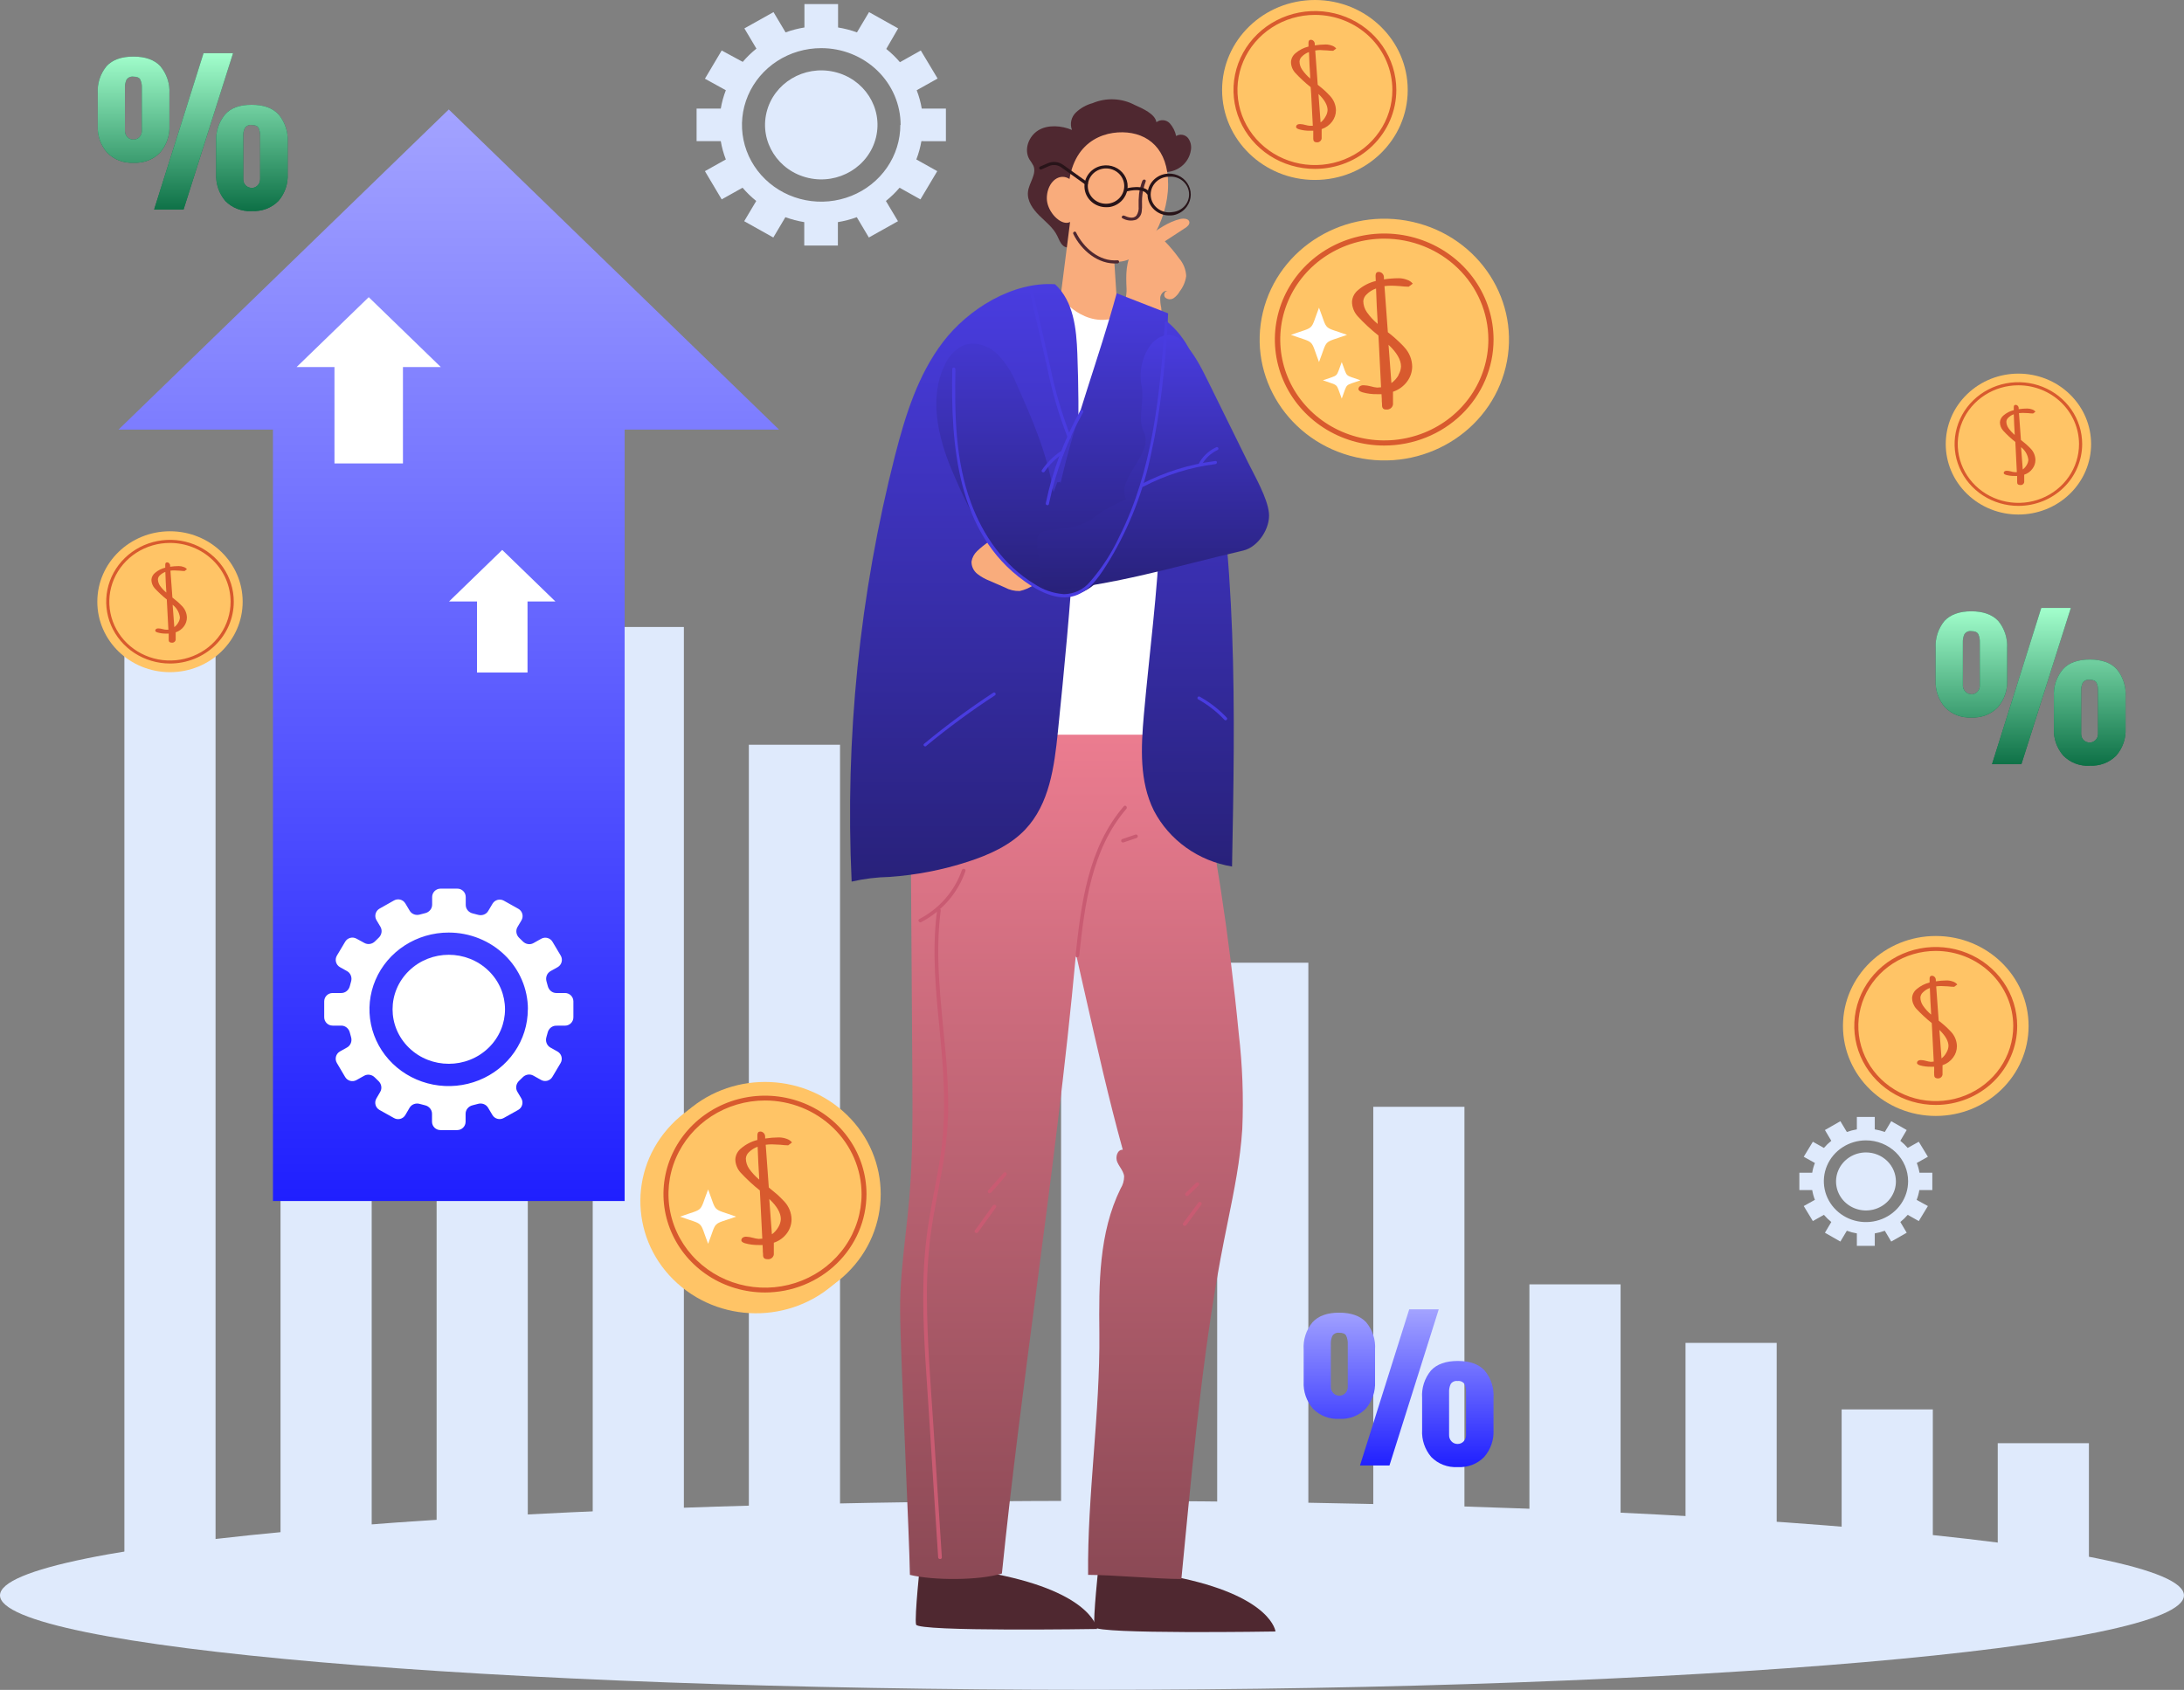 <svg width="522" height="404" viewBox="0 0 522 404" fill="none" xmlns="http://www.w3.org/2000/svg">
<rect x="0" y="0" width="522" height="404" fill="#808080" stroke="none"/>
<g clip-path="url(#clip0_314_4432)">
<path d="M226.082 33.759V25.966H220.31C220.055 24.467 219.65 22.996 219.102 21.573L224.1 18.775L220.082 12.07L215.094 14.868C214.114 13.712 213.02 12.651 211.827 11.7L214.669 6.79L207.711 2.893L204.825 7.74C203.361 7.209 201.848 6.817 200.306 6.568V0.971H192.269V6.568C190.731 6.817 189.221 7.209 187.761 7.74L184.875 2.893L177.917 6.79L180.791 11.626C179.601 12.579 178.508 13.64 177.524 14.794L172.493 12.07L168.486 18.817L173.484 21.573C172.932 22.991 172.527 24.459 172.276 25.956H166.493V33.748H172.276C172.527 35.241 172.932 36.706 173.484 38.12L168.486 40.918L172.493 47.666L177.481 44.878C178.467 46.03 179.561 47.09 180.748 48.046L177.873 52.883L184.831 56.779L187.717 51.922C189.177 52.456 190.687 52.852 192.226 53.104V58.701H200.262V53.104C201.804 52.852 203.318 52.456 204.782 51.922L207.667 56.779L214.626 52.883L211.74 48.046C212.93 47.093 214.024 46.032 215.007 44.878L219.994 47.666L224.013 40.918L219.014 38.12C219.562 36.704 219.967 35.24 220.223 33.748L226.082 33.759ZM215.192 29.863C215.192 33.492 214.082 37.041 212.002 40.059C209.923 43.077 206.967 45.429 203.509 46.818C200.05 48.207 196.245 48.571 192.573 47.862C188.902 47.154 185.53 45.406 182.883 42.84C180.236 40.273 178.433 37.003 177.703 33.443C176.973 29.883 177.348 26.193 178.78 22.839C180.213 19.486 182.638 16.619 185.751 14.603C188.863 12.586 192.522 11.51 196.266 11.51C198.756 11.504 201.223 11.975 203.525 12.894C205.828 13.814 207.921 15.165 209.685 16.869C211.448 18.573 212.848 20.598 213.805 22.828C214.761 25.057 215.255 27.448 215.257 29.863H215.192Z" fill="#DFEAFC"/>
<path d="M209.374 32.835C211.07 25.829 206.588 18.816 199.363 17.171C192.138 15.527 184.906 19.873 183.21 26.879C181.514 33.886 185.996 40.898 193.221 42.543C200.446 44.188 207.678 39.841 209.374 32.835Z" fill="#DFEAFC"/>
<path d="M461.845 284.507V280.358H458.774C458.645 279.563 458.429 278.785 458.131 278.034L460.788 276.546L458.61 272.955L455.964 274.434C455.435 273.813 454.844 273.243 454.2 272.734L455.725 270.157L452.022 268.045L450.487 270.622C449.71 270.342 448.908 270.134 448.091 269.999V267.021H443.811V269.999C442.994 270.134 442.192 270.342 441.415 270.622L439.869 268.045L436.177 270.157L437.702 272.734C437.058 273.243 436.468 273.813 435.938 274.434L433.292 272.955L431.114 276.546L433.782 278.034C433.484 278.785 433.268 279.563 433.139 280.358H430.068V284.507H433.139C433.27 285.305 433.485 286.087 433.782 286.841L431.114 288.33L433.292 291.92L435.938 290.431C436.47 291.053 437.061 291.626 437.702 292.142L436.177 294.708L439.869 296.82L441.415 294.233C442.19 294.52 442.993 294.733 443.811 294.866V297.844H448.091V294.866C448.909 294.733 449.712 294.52 450.487 294.233L452.022 296.82L455.725 294.708L454.2 292.142C454.841 291.626 455.432 291.053 455.964 290.431L458.61 291.92L460.788 288.33L458.099 286.852C458.395 286.097 458.61 285.315 458.741 284.518L461.845 284.507ZM456.062 282.396C456.062 284.327 455.471 286.216 454.365 287.822C453.258 289.428 451.685 290.68 449.844 291.42C448.003 292.159 445.978 292.352 444.024 291.975C442.07 291.599 440.275 290.668 438.866 289.302C437.458 287.936 436.498 286.196 436.11 284.301C435.721 282.406 435.92 280.442 436.683 278.658C437.445 276.873 438.736 275.347 440.393 274.274C442.049 273.201 443.997 272.628 445.989 272.628C447.317 272.628 448.631 272.882 449.857 273.376C451.082 273.871 452.195 274.595 453.131 275.507C454.067 276.42 454.808 277.503 455.311 278.694C455.814 279.885 456.069 281.161 456.062 282.448V282.396Z" fill="#DFEAFC"/>
<path d="M453.144 282.448C453.144 283.821 452.724 285.162 451.938 286.303C451.152 287.444 450.035 288.333 448.727 288.858C447.42 289.383 445.982 289.52 444.594 289.253C443.206 288.985 441.931 288.324 440.93 287.354C439.93 286.384 439.248 285.148 438.972 283.802C438.696 282.456 438.838 281.061 439.38 279.793C439.921 278.526 440.838 277.442 442.015 276.68C443.191 275.918 444.574 275.511 445.99 275.511C447.887 275.511 449.707 276.242 451.049 277.543C452.39 278.844 453.144 280.608 453.144 282.448Z" fill="#DFEAFC"/>
<path d="M260.995 403.989C405.138 403.989 521.989 393.877 521.989 381.402C521.989 368.928 405.138 358.815 260.995 358.815C116.851 358.815 0 368.928 0 381.402C0 393.877 116.851 403.989 260.995 403.989Z" fill="#DFEAFC"/>
<path d="M51.52 139.218H29.73V377.485H51.52V139.218Z" fill="#DFEAFC"/>
<path d="M88.838 208.109H67.048V377.485H88.838V208.109Z" fill="#DFEAFC"/>
<path d="M126.147 250.062H104.356V377.485H126.147V250.062Z" fill="#DFEAFC"/>
<path d="M163.455 149.894H141.665V377.485H163.455V149.894Z" fill="#DFEAFC"/>
<path d="M200.774 178.045H178.983V377.485H200.774V178.045Z" fill="#DFEAFC"/>
<path d="M275.402 217.676H253.611V377.495H275.402V217.676Z" fill="#DFEAFC"/>
<path d="M312.71 230.157H290.92V377.485H312.71V230.157Z" fill="#DFEAFC"/>
<path d="M350.018 264.603H328.228V377.495H350.018V264.603Z" fill="#DFEAFC"/>
<path d="M387.337 307.052H365.547V377.485H387.337V307.052Z" fill="#DFEAFC"/>
<path d="M424.646 321.044H402.855V377.485H424.646V321.044Z" fill="#DFEAFC"/>
<path d="M461.965 336.947H440.175V377.495H461.965V336.947Z" fill="#DFEAFC"/>
<path d="M499.273 345.025H477.482V377.495H499.273V345.025Z" fill="#DFEAFC"/>
<path d="M471.167 171.52C470.001 171.586 468.834 171.404 467.749 170.987C466.663 170.569 465.685 169.925 464.884 169.102C463.325 167.302 462.527 164.997 462.651 162.65V154.973C462.49 152.612 463.244 150.277 464.764 148.426C466.216 146.905 468.35 146.145 471.167 146.145C473.984 146.145 476.125 146.905 477.592 148.426C479.116 150.276 479.873 152.61 479.715 154.973V162.65C479.839 164.997 479.042 167.302 477.483 169.102C476.677 169.928 475.693 170.573 474.602 170.99C473.511 171.408 472.338 171.589 471.167 171.52ZM471.167 165.987C471.439 165.992 471.709 165.941 471.958 165.838C472.208 165.734 472.432 165.579 472.615 165.385C473.004 164.982 473.216 164.447 473.203 163.896V153.568C473.232 152.895 473.106 152.224 472.833 151.604C472.583 151.129 472.027 150.886 471.167 150.886C470.85 150.843 470.526 150.888 470.235 151.017C469.944 151.146 469.696 151.354 469.523 151.615C469.244 152.23 469.114 152.898 469.142 153.568V163.843C469.129 164.395 469.34 164.929 469.73 165.332C469.909 165.531 470.129 165.691 470.377 165.8C470.625 165.909 470.895 165.966 471.167 165.965V165.987ZM476.122 182.681L487.883 145.343H494.95L483.146 182.66L476.122 182.681ZM499.437 183.061C498.271 183.127 497.105 182.944 496.019 182.526C494.934 182.108 493.956 181.466 493.153 180.643C491.591 178.841 490.79 176.532 490.91 174.181V166.515C490.76 164.144 491.538 161.806 493.088 159.968C494.489 158.44 496.624 157.676 499.491 157.676C502.359 157.676 504.497 158.44 505.905 159.968C507.436 161.814 508.194 164.151 508.029 166.515V174.181C508.152 176.531 507.355 178.839 505.796 180.643C504.987 181.465 504.002 182.105 502.912 182.519C501.821 182.933 500.65 183.111 499.48 183.04L499.437 183.061ZM499.437 177.518C499.707 177.522 499.974 177.47 500.222 177.366C500.47 177.263 500.692 177.109 500.874 176.916C501.263 176.513 501.474 175.979 501.462 175.427V165.184C501.496 164.51 501.37 163.838 501.092 163.22C500.842 162.734 500.297 162.502 499.437 162.502C499.119 162.457 498.796 162.502 498.504 162.631C498.212 162.76 497.965 162.968 497.792 163.23C497.513 163.845 497.382 164.513 497.411 165.184V175.448C497.399 176 497.61 176.534 497.999 176.937C498.19 177.128 498.421 177.277 498.677 177.374C498.932 177.47 499.207 177.512 499.48 177.497L499.437 177.518Z" fill="#0D7046"/>
<path d="M471.167 171.52C470.001 171.586 468.834 171.404 467.749 170.987C466.663 170.569 465.685 169.925 464.884 169.102C463.325 167.302 462.527 164.997 462.651 162.65V154.973C462.49 152.612 463.244 150.277 464.764 148.426C466.216 146.905 468.35 146.145 471.167 146.145C473.984 146.145 476.125 146.905 477.592 148.426C479.116 150.276 479.873 152.61 479.715 154.973V162.65C479.839 164.997 479.042 167.302 477.483 169.102C476.677 169.928 475.693 170.573 474.602 170.99C473.511 171.408 472.338 171.589 471.167 171.52ZM471.167 165.987C471.439 165.992 471.709 165.941 471.958 165.838C472.208 165.734 472.432 165.579 472.615 165.385C473.004 164.982 473.216 164.447 473.203 163.896V153.568C473.232 152.895 473.106 152.224 472.833 151.604C472.583 151.129 472.027 150.886 471.167 150.886C470.85 150.843 470.526 150.888 470.235 151.017C469.944 151.146 469.696 151.354 469.523 151.615C469.244 152.23 469.114 152.898 469.142 153.568V163.843C469.129 164.395 469.34 164.929 469.73 165.332C469.909 165.531 470.129 165.691 470.377 165.8C470.625 165.909 470.895 165.966 471.167 165.965V165.987ZM476.122 182.681L487.883 145.343H494.95L483.146 182.66L476.122 182.681ZM499.437 183.061C498.271 183.127 497.105 182.944 496.019 182.526C494.934 182.108 493.956 181.466 493.153 180.643C491.591 178.841 490.79 176.532 490.91 174.181V166.515C490.76 164.144 491.538 161.806 493.088 159.968C494.489 158.44 496.624 157.676 499.491 157.676C502.359 157.676 504.497 158.44 505.905 159.968C507.436 161.814 508.194 164.151 508.029 166.515V174.181C508.152 176.531 507.355 178.839 505.796 180.643C504.987 181.465 504.002 182.105 502.912 182.519C501.821 182.933 500.65 183.111 499.48 183.04L499.437 183.061ZM499.437 177.518C499.707 177.522 499.974 177.47 500.222 177.366C500.47 177.263 500.692 177.109 500.874 176.916C501.263 176.513 501.474 175.979 501.462 175.427V165.184C501.496 164.51 501.37 163.838 501.092 163.22C500.842 162.734 500.297 162.502 499.437 162.502C499.119 162.457 498.796 162.502 498.504 162.631C498.212 162.76 497.965 162.968 497.792 163.23C497.513 163.845 497.382 164.513 497.411 165.184V175.448C497.399 176 497.61 176.534 497.999 176.937C498.19 177.128 498.421 177.277 498.677 177.374C498.932 177.47 499.207 177.512 499.48 177.497L499.437 177.518Z" fill="url(#paint0_linear_314_4432)"/>
<path d="M31.885 38.902C30.719 38.968 29.552 38.786 28.466 38.368C27.381 37.951 26.403 37.307 25.601 36.483C24.04 34.681 23.242 32.372 23.369 30.021V22.355C23.208 19.994 23.961 17.659 25.482 15.808C26.89 14.287 29.024 13.527 31.885 13.527C34.745 13.527 36.887 14.287 38.31 15.808C39.853 17.65 40.63 19.985 40.488 22.355V30.021C40.606 32.367 39.809 34.671 38.255 36.473C37.444 37.308 36.452 37.959 35.35 38.379C34.249 38.799 33.066 38.977 31.885 38.902ZM31.885 33.368C32.155 33.373 32.422 33.321 32.67 33.217C32.918 33.113 33.14 32.96 33.322 32.767C33.711 32.364 33.922 31.829 33.91 31.278V21.003C33.942 20.33 33.816 19.658 33.54 19.039C33.3 18.564 32.745 18.321 31.885 18.321C31.568 18.277 31.244 18.323 30.953 18.452C30.661 18.581 30.414 18.788 30.24 19.05C29.962 19.664 29.831 20.332 29.859 21.003V31.278C29.847 31.829 30.058 32.364 30.447 32.767C30.629 32.96 30.852 33.113 31.099 33.217C31.347 33.321 31.615 33.373 31.885 33.368ZM36.84 50.084L48.644 12.724H55.701L43.874 50.084H36.84ZM60.155 50.464C58.987 50.529 57.819 50.346 56.732 49.928C55.645 49.511 54.665 48.868 53.86 48.046C52.326 46.232 51.549 43.926 51.682 41.584V33.917C51.521 31.556 52.275 29.222 53.795 27.37C55.178 25.797 57.291 25.058 60.155 25.058C63.019 25.058 65.153 25.829 66.569 27.349C68.119 29.188 68.897 31.526 68.747 33.896V41.563C68.885 43.906 68.108 46.214 66.569 48.025C65.75 48.862 64.75 49.513 63.641 49.931C62.532 50.35 61.342 50.524 60.155 50.443V50.464ZM60.155 44.931C60.425 44.933 60.693 44.88 60.941 44.774C61.189 44.669 61.411 44.513 61.592 44.319C61.981 43.916 62.192 43.382 62.18 42.83V32.566C62.209 31.893 62.082 31.222 61.81 30.602C61.559 30.116 61.004 29.884 60.155 29.884C59.837 29.837 59.513 29.882 59.221 30.011C58.929 30.14 58.682 30.349 58.51 30.612C58.225 31.225 58.094 31.895 58.129 32.566V42.83C58.117 43.382 58.328 43.916 58.717 44.319C58.901 44.51 59.123 44.661 59.371 44.763C59.619 44.865 59.886 44.915 60.155 44.91V44.931Z" fill="#0D7046"/>
<path d="M31.885 38.902C30.719 38.968 29.552 38.786 28.466 38.368C27.381 37.951 26.403 37.307 25.601 36.483C24.04 34.681 23.242 32.372 23.369 30.021V22.355C23.208 19.994 23.961 17.659 25.482 15.808C26.89 14.287 29.024 13.527 31.885 13.527C34.745 13.527 36.887 14.287 38.31 15.808C39.853 17.65 40.63 19.985 40.488 22.355V30.021C40.606 32.367 39.809 34.671 38.255 36.473C37.444 37.308 36.452 37.959 35.35 38.379C34.249 38.799 33.066 38.977 31.885 38.902ZM31.885 33.368C32.155 33.373 32.422 33.321 32.67 33.217C32.918 33.113 33.14 32.96 33.322 32.767C33.711 32.364 33.922 31.829 33.91 31.278V21.003C33.942 20.33 33.816 19.658 33.54 19.039C33.3 18.564 32.745 18.321 31.885 18.321C31.568 18.277 31.244 18.323 30.953 18.452C30.661 18.581 30.414 18.788 30.24 19.05C29.962 19.664 29.831 20.332 29.859 21.003V31.278C29.847 31.829 30.058 32.364 30.447 32.767C30.629 32.96 30.852 33.113 31.099 33.217C31.347 33.321 31.615 33.373 31.885 33.368ZM36.84 50.084L48.644 12.724H55.701L43.874 50.084H36.84ZM60.155 50.464C58.987 50.529 57.819 50.346 56.732 49.928C55.645 49.511 54.665 48.868 53.86 48.046C52.326 46.232 51.549 43.926 51.682 41.584V33.917C51.521 31.556 52.275 29.222 53.795 27.37C55.178 25.797 57.291 25.058 60.155 25.058C63.019 25.058 65.153 25.829 66.569 27.349C68.119 29.188 68.897 31.526 68.747 33.896V41.563C68.885 43.906 68.108 46.214 66.569 48.025C65.75 48.862 64.75 49.513 63.641 49.931C62.532 50.35 61.342 50.524 60.155 50.443V50.464ZM60.155 44.931C60.425 44.933 60.693 44.88 60.941 44.774C61.189 44.669 61.411 44.513 61.592 44.319C61.981 43.916 62.192 43.382 62.18 42.83V32.566C62.209 31.893 62.082 31.222 61.81 30.602C61.559 30.116 61.004 29.884 60.155 29.884C59.837 29.837 59.513 29.882 59.221 30.011C58.929 30.14 58.682 30.349 58.51 30.612C58.225 31.225 58.094 31.895 58.129 32.566V42.83C58.117 43.382 58.328 43.916 58.717 44.319C58.901 44.51 59.123 44.661 59.371 44.763C59.619 44.865 59.886 44.915 60.155 44.91V44.931Z" fill="url(#paint1_linear_314_4432)"/>
<path d="M320.105 339.206C318.939 339.271 317.773 339.088 316.687 338.67C315.602 338.252 314.624 337.61 313.821 336.788C312.263 334.984 311.465 332.676 311.589 330.326V322.659C311.428 320.298 312.181 317.963 313.701 316.112C315.11 314.578 317.244 313.814 320.105 313.821C322.965 313.828 325.107 314.592 326.529 316.112C328.06 317.958 328.818 320.296 328.653 322.659V330.326C328.771 332.675 327.974 334.982 326.421 336.788C325.612 337.612 324.628 338.255 323.538 338.673C322.447 339.09 321.275 339.272 320.105 339.206ZM320.105 333.662C320.374 333.666 320.642 333.615 320.89 333.511C321.138 333.407 321.36 333.254 321.542 333.06C321.931 332.658 322.142 332.123 322.13 331.572V321.308C322.164 320.634 322.037 319.962 321.76 319.344C321.52 318.858 320.965 318.625 320.105 318.625C319.787 318.581 319.463 318.625 319.172 318.755C318.88 318.884 318.633 319.092 318.46 319.354C318.18 319.968 318.05 320.637 318.079 321.308V331.572C318.076 331.851 318.13 332.129 318.239 332.388C318.347 332.647 318.507 332.883 318.711 333.082C318.89 333.266 319.106 333.412 319.345 333.512C319.585 333.612 319.844 333.663 320.105 333.662ZM325.048 350.357L336.82 313.018H343.877L332.094 350.357H325.048ZM348.374 350.737C347.207 350.804 346.038 350.622 344.951 350.204C343.864 349.787 342.884 349.143 342.08 348.319C340.546 346.509 339.768 344.207 339.902 341.867V334.201C339.738 331.836 340.492 329.497 342.015 327.643C343.43 326.123 345.568 325.362 348.429 325.362C351.289 325.362 353.427 326.123 354.843 327.643C356.37 329.496 357.127 331.835 356.966 334.201V341.867C357.09 344.214 356.293 346.52 354.734 348.319C353.923 349.151 352.932 349.799 351.833 350.217C350.733 350.635 349.553 350.813 348.374 350.737ZM348.374 345.204C348.644 345.208 348.912 345.157 349.16 345.053C349.408 344.949 349.63 344.795 349.812 344.602C350.201 344.199 350.412 343.665 350.4 343.113V332.839C350.426 332.166 350.3 331.495 350.03 330.875C349.853 330.615 349.603 330.409 349.31 330.282C349.017 330.155 348.692 330.111 348.374 330.157C348.057 330.11 347.732 330.155 347.44 330.284C347.149 330.413 346.902 330.622 346.73 330.885C346.444 331.498 346.314 332.167 346.349 332.839V343.113C346.337 343.665 346.548 344.199 346.937 344.602C347.119 344.795 347.341 344.949 347.589 345.053C347.837 345.157 348.104 345.208 348.374 345.204Z" fill="url(#paint2_linear_314_4432)"/>
<path d="M219.972 373.272C219.972 373.272 218.535 386.629 218.949 388.382C219.363 390.135 262.214 389.438 262.214 389.438C262.214 389.438 261.386 381.445 240.151 376.767C218.916 372.089 219.972 373.272 219.972 373.272Z" fill="#4F2830"/>
<path d="M262.617 373.863C262.617 373.863 261.18 387.221 261.593 388.984C262.007 390.748 304.858 390.04 304.858 390.04C304.858 390.04 304.031 382.047 282.796 377.369C261.561 372.691 262.617 373.863 262.617 373.863Z" fill="#4F2830"/>
<path fill-rule="evenodd" clip-rule="evenodd" d="M296.081 247.148C293.84 223.853 290.277 200.696 285.409 177.782C284.964 175.678 283.365 174.361 281.695 172.987C281.077 172.478 280.449 171.961 279.867 171.393C274.356 166.177 266.265 162.449 258.991 164.909C256.053 165.926 253.631 167.848 251.778 170.262C251.456 170.156 251.122 170.082 250.78 170.041C236.22 166.926 217.533 178.806 217.631 193.241L218.056 256.218C218.121 266.355 218.187 276.514 217.316 286.609C217.073 289.444 216.757 292.276 216.441 295.107C215.763 301.184 215.086 307.258 215.138 313.367C215.179 319.249 215.821 334.435 216.424 348.688C216.928 360.608 217.404 371.876 217.479 376.503C223.087 377.865 233.944 377.875 239.465 376.186C241.74 353.904 244.701 331.296 247.677 308.568C251.184 281.787 254.712 254.84 257.166 228.065C257.88 231.182 258.587 234.312 259.294 237.442C262.175 250.193 265.057 262.951 268.356 274.867C267.038 274.814 266.537 276.641 267.038 277.813C267.224 278.248 267.482 278.658 267.739 279.067C268.175 279.76 268.607 280.448 268.683 281.245C268.676 282.273 268.383 283.28 267.833 284.159C262.617 294.761 262.639 306.968 262.759 318.71C262.857 328.24 262.135 337.923 261.414 347.606C260.692 357.29 259.971 366.973 260.069 376.503C262.934 376.503 267.08 376.751 271.225 376.999C275.365 377.247 279.503 377.495 282.36 377.495C282.628 374.754 282.895 371.99 283.164 369.206C285.48 345.203 287.929 319.82 292.564 296.514C292.861 295.007 293.167 293.502 293.473 291.996C294.961 284.668 296.45 277.339 296.92 269.893C297.245 262.302 296.964 254.697 296.081 247.148Z" fill="url(#paint3_linear_314_4432)"/>
<path d="M257.945 228.457C259.263 216.292 260.842 203.114 269.216 193.368C269.575 192.945 268.955 192.312 268.595 192.766C260.047 202.713 258.413 215.997 257.063 228.457C256.998 229.006 257.88 229.006 257.945 228.457Z" fill="#C95B72"/>
<path d="M268.52 201.403L271.634 200.347C271.743 200.311 271.834 200.237 271.89 200.14C271.947 200.042 271.964 199.928 271.939 199.819C271.924 199.765 271.898 199.714 271.862 199.669C271.826 199.625 271.782 199.588 271.731 199.56C271.68 199.533 271.624 199.515 271.567 199.509C271.509 199.503 271.45 199.508 271.394 199.524L268.28 200.58C268.171 200.616 268.08 200.69 268.024 200.787C267.967 200.885 267.95 200.999 267.975 201.108C267.99 201.162 268.016 201.213 268.052 201.258C268.088 201.302 268.132 201.339 268.183 201.367C268.234 201.394 268.29 201.412 268.347 201.418C268.405 201.424 268.464 201.419 268.52 201.403Z" fill="#C95B72"/>
<path d="M220.179 220.453C225.181 217.83 228.962 213.457 230.753 208.225C230.928 207.697 230.078 207.475 229.904 208.003C228.178 213.022 224.54 217.211 219.733 219.714C219.232 219.967 219.679 220.706 220.179 220.453Z" fill="#C95B72"/>
<path d="M223.97 217.676C222.663 227.528 223.719 237.433 224.677 247.243C225.636 257.052 226.267 267.095 224.677 277.052C223.883 282.036 222.794 286.968 221.999 291.952C221.234 296.797 220.801 301.687 220.703 306.588C220.463 316.851 221.334 327.115 221.988 337.358C222.714 349.002 223.461 360.653 224.231 372.311C224.231 372.849 225.146 372.86 225.113 372.311C224.445 361.92 223.777 351.533 223.109 341.149C222.456 330.97 221.585 320.78 221.552 310.579C221.498 305.43 221.792 300.284 222.434 295.173C223.109 290.125 224.187 285.141 225.08 280.125C225.971 275.404 226.488 270.625 226.627 265.827C226.667 260.835 226.434 255.844 225.93 250.875C224.928 239.84 223.403 228.7 224.841 217.676C224.917 217.137 224.035 217.137 223.959 217.676H223.97Z" fill="#C95B72"/>
<path d="M283.547 292.849L287.119 288.024C287.159 287.975 287.188 287.919 287.203 287.859C287.219 287.798 287.221 287.735 287.21 287.674C287.198 287.613 287.173 287.555 287.136 287.504C287.099 287.453 287.052 287.411 286.996 287.379C286.941 287.348 286.879 287.328 286.815 287.322C286.752 287.316 286.687 287.323 286.626 287.343C286.566 287.363 286.51 287.396 286.464 287.438C286.417 287.481 286.381 287.533 286.357 287.591L282.774 292.427C282.717 292.524 282.701 292.639 282.73 292.747C282.758 292.855 282.828 292.949 282.926 293.008C283.029 293.063 283.15 293.077 283.264 293.047C283.377 293.018 283.475 292.947 283.536 292.849H283.547Z" fill="#C95B72"/>
<path d="M284.048 285.775L286.498 283.388C286.58 283.308 286.626 283.2 286.626 283.087C286.626 282.974 286.58 282.866 286.498 282.786C286.416 282.706 286.304 282.662 286.188 282.662C286.071 282.662 285.96 282.706 285.877 282.786L283.427 285.162C283.376 285.199 283.335 285.247 283.304 285.301C283.274 285.355 283.256 285.414 283.251 285.476C283.247 285.537 283.255 285.599 283.277 285.657C283.299 285.714 283.334 285.767 283.378 285.811C283.423 285.855 283.476 285.889 283.535 285.911C283.595 285.933 283.658 285.943 283.721 285.94C283.785 285.936 283.847 285.92 283.903 285.891C283.959 285.863 284.009 285.823 284.048 285.775Z" fill="#C95B72"/>
<path d="M233.77 294.592L238.06 288.636C238.387 288.182 237.625 287.76 237.298 288.203L233.008 294.159C232.681 294.613 233.454 295.035 233.77 294.592Z" fill="#C95B72"/>
<path d="M236.83 285.204L240.511 280.981C240.589 280.899 240.632 280.791 240.632 280.68C240.632 280.568 240.589 280.461 240.511 280.379C240.471 280.339 240.422 280.307 240.369 280.285C240.316 280.264 240.258 280.253 240.201 280.253C240.143 280.253 240.086 280.264 240.032 280.285C239.979 280.307 239.931 280.339 239.89 280.379C238.663 281.787 237.437 283.177 236.21 284.55C236.127 284.63 236.081 284.738 236.081 284.851C236.081 284.964 236.127 285.072 236.21 285.152C236.292 285.231 236.404 285.276 236.52 285.276C236.636 285.276 236.748 285.231 236.83 285.152V285.204Z" fill="#C95B72"/>
<path d="M254.199 71.394L267.626 73.315L286.782 118.278L278.788 175.638H245.466L252.032 71.394H254.199Z" fill="white"/>
<path d="M294.47 207.162C290.497 206.505 286.739 204.955 283.495 202.635C280.252 200.315 277.615 197.291 275.794 193.805C272.298 186.782 272.712 178.694 273.387 170.985C275.979 141.703 281.457 111.587 272.462 83.425C271.111 79.201 269.369 74.903 266.287 71.503C269.376 71.828 272.365 72.755 275.075 74.228C277.784 75.702 280.159 77.691 282.055 80.078C285.638 84.629 287.065 90.299 288.219 95.822C295.896 132.474 295.188 169.824 294.47 207.162Z" fill="url(#paint4_linear_314_4432)"/>
<path d="M278.026 41.14C279.594 41.229 281.14 40.746 282.361 39.787C283.581 38.828 284.389 37.462 284.625 35.956C284.725 35.446 284.717 34.923 284.603 34.417C284.489 33.91 284.271 33.432 283.961 33.009C283.631 32.602 283.158 32.326 282.632 32.234C282.106 32.143 281.563 32.242 281.108 32.513C280.88 31.383 280.351 30.331 279.572 29.461C279.171 29.041 278.62 28.782 278.031 28.738C277.442 28.692 276.857 28.864 276.392 29.218C276.109 27.265 273.125 25.945 271.242 25.111C269.706 24.292 267.998 23.826 266.248 23.747C264.499 23.669 262.753 23.98 261.147 24.657C259.641 25.064 258.266 25.834 257.15 26.895C256.597 27.43 256.215 28.108 256.049 28.847C255.883 29.587 255.94 30.357 256.214 31.066C253.709 30.011 250.431 29.736 248.123 31.183C245.814 32.629 244.681 35.818 246.054 38.12C246.406 38.601 246.723 39.105 247.001 39.63C247.839 41.647 245.912 43.727 245.694 45.892C245.476 48.057 246.848 49.979 248.384 51.51C249.919 53.041 251.716 54.403 252.664 56.325C253.219 57.434 253.665 58.88 254.918 59.144C255.469 59.213 256.029 59.125 256.529 58.891C261.081 57.17 264.043 52.978 266.929 49.134C269.815 45.29 273.169 40.581 278.026 41.14Z" fill="#4F2830"/>
<path d="M279.191 44.15C279.191 52.703 273.42 63.505 266.124 62.523C260.112 61.71 255.8 57.053 255.343 48.521C254.635 35.279 262.258 31.541 268.312 31.626C274.367 31.71 279.246 35.607 279.191 44.15Z" fill="#F9AC7C"/>
<path d="M257.728 47.423C257.728 50.242 256.977 53.284 254.897 53.273C252.817 53.263 250.181 50.2 250.203 47.37C250.225 44.54 251.924 42.27 253.993 42.281C256.062 42.291 257.783 44.593 257.728 47.423Z" fill="#F9AC7C"/>
<path d="M273.049 43.189C272.656 44.211 272.385 45.274 272.243 46.357C272.145 47.353 272.113 48.355 272.145 49.356C272.232 50.125 272.044 50.901 271.612 51.552C270.85 52.407 269.575 51.943 268.693 51.552C268.247 51.373 267.855 52.006 268.301 52.196C268.788 52.479 269.333 52.654 269.897 52.711C270.462 52.767 271.032 52.703 271.568 52.523C271.954 52.307 272.278 52 272.51 51.632C272.742 51.263 272.875 50.843 272.897 50.412C273.038 49.356 272.897 48.363 272.973 47.339C273.056 45.985 273.346 44.65 273.833 43.379C274.008 42.925 273.267 42.735 273.104 43.178L273.049 43.189Z" fill="#4F2830"/>
<path d="M264.359 49.535C263.072 49.536 261.831 49.07 260.88 48.23C259.928 47.389 259.335 46.234 259.216 44.991C259.098 43.748 259.462 42.507 260.238 41.512C261.015 40.516 262.146 39.837 263.412 39.609C264.415 39.427 265.452 39.538 266.391 39.928C267.33 40.317 268.128 40.968 268.685 41.798C269.243 42.627 269.534 43.599 269.521 44.589C269.509 45.579 269.195 46.543 268.617 47.36C267.858 48.455 266.684 49.214 265.35 49.472C265.022 49.522 264.691 49.543 264.359 49.535ZM264.359 40.264C264.085 40.262 263.811 40.287 263.542 40.338C262.442 40.54 261.465 41.145 260.813 42.028C260.161 42.911 259.884 44.003 260.041 45.078C260.197 46.153 260.775 47.129 261.653 47.802C262.532 48.475 263.644 48.794 264.759 48.693C265.873 48.592 266.905 48.079 267.64 47.26C268.375 46.441 268.756 45.378 268.705 44.294C268.654 43.209 268.174 42.185 267.364 41.435C266.555 40.685 265.479 40.265 264.359 40.264Z" fill="#281419"/>
<path d="M279.431 51.51C278.145 51.508 276.906 51.04 275.957 50.199C275.007 49.358 274.416 48.203 274.299 46.961C274.182 45.718 274.547 44.479 275.323 43.484C276.099 42.49 277.23 41.812 278.495 41.584C279.499 41.402 280.535 41.513 281.474 41.902C282.413 42.292 283.211 42.943 283.769 43.772C284.326 44.602 284.617 45.573 284.605 46.563C284.592 47.554 284.278 48.518 283.7 49.334C283.326 49.878 282.845 50.345 282.284 50.707C281.724 51.069 281.094 51.321 280.433 51.446C280.102 51.496 279.767 51.517 279.431 51.51ZM279.431 42.238C279.157 42.237 278.884 42.262 278.615 42.312C277.468 42.521 276.454 43.163 275.795 44.096C275.137 45.03 274.887 46.179 275.103 47.291C275.318 48.403 275.98 49.386 276.943 50.025C277.905 50.664 279.091 50.905 280.237 50.697C281.392 50.593 282.458 50.049 283.199 49.183C283.941 48.318 284.297 47.202 284.19 46.082C284.083 44.962 283.522 43.929 282.629 43.21C281.737 42.491 280.587 42.145 279.431 42.249V42.238Z" fill="#281419"/>
<path d="M274.204 46.515C273.377 44.974 270.284 45.459 269.151 45.818L268.934 45.111C269.13 45.058 273.594 43.78 274.89 46.167L274.204 46.515Z" fill="#281419"/>
<path d="M259.634 44.203C259.554 44.203 259.477 44.177 259.416 44.129L253.644 40C253.229 39.703 252.74 39.519 252.226 39.467C251.713 39.415 251.195 39.497 250.726 39.704L248.918 40.496C248.825 40.536 248.72 40.54 248.625 40.507C248.529 40.473 248.451 40.405 248.406 40.317C248.366 40.225 248.363 40.122 248.4 40.03C248.437 39.937 248.509 39.862 248.602 39.82L250.421 39.028C251.014 38.767 251.667 38.665 252.315 38.732C252.962 38.799 253.579 39.032 254.102 39.408L259.862 43.527C259.946 43.586 260.001 43.675 260.018 43.773C260.034 43.872 260.009 43.973 259.949 44.055C259.912 44.101 259.864 44.138 259.809 44.164C259.754 44.189 259.694 44.203 259.634 44.203Z" fill="#281419"/>
<path d="M255.854 52.344L253.48 71.003C253.48 71.003 259.1 78.806 267.18 75.776L266.232 60.992L255.854 52.344Z" fill="#F9AC7C"/>
<path d="M267.104 62.228C262.693 62.597 258.947 59.166 257.183 55.554C256.976 55.132 256.312 55.501 256.53 55.934C258.392 59.757 262.454 63.326 267.104 62.967C267.583 62.967 267.594 62.186 267.104 62.228Z" fill="#4F2830"/>
<path d="M212.622 209.644C219.013 209.196 225.321 207.969 231.396 205.99C236.427 204.354 241.425 202.115 245.019 198.335C250.834 192.221 251.988 183.308 252.838 175.03C255.909 144.966 258.642 114.787 257.499 84.597C257.281 78.641 256.627 72.063 252.163 67.955C242.046 67.279 231.385 73.879 225.374 81.778C219.363 89.676 216.379 99.349 213.929 108.874C205.439 142.177 201.944 176.493 203.551 210.763C206.526 210.083 209.566 209.708 212.622 209.644Z" fill="url(#paint5_linear_314_4432)"/>
<path d="M276.458 77.993C277.35 76.69 277.736 75.122 277.547 73.569C277.353 72.742 277.276 71.893 277.319 71.045C277.46 70.211 278.212 69.377 279.072 69.546C278.342 69.546 277.983 70.602 278.506 71.14C278.78 71.378 279.129 71.52 279.496 71.543C279.863 71.566 280.228 71.469 280.531 71.267C281.125 70.847 281.613 70.302 281.958 69.672C282.795 68.598 283.331 67.332 283.515 65.998C283.445 64.448 282.852 62.964 281.827 61.774C280.794 60.331 279.651 58.965 278.408 57.687L283.254 54.519C283.787 54.181 284.343 53.696 284.277 53.083C284.147 52.27 282.97 52.165 282.099 52.355C279.17 53.052 276.654 54.878 274.28 56.652C273.004 57.505 271.87 58.541 270.915 59.725C269.021 62.355 269.108 65.808 269.26 68.997C269.347 70.876 268.672 72.555 268.433 74.414C271.179 75.45 273.859 76.645 276.458 77.993Z" fill="#F9AC7C"/>
<path d="M243.713 141.298C242.475 141.328 241.252 141.032 240.174 140.443L236.569 138.869C235.496 138.465 234.493 137.902 233.596 137.201C233.148 136.845 232.79 136.395 232.548 135.884C232.307 135.374 232.188 134.816 232.202 134.255C232.358 133.313 232.819 132.443 233.52 131.773C235.26 130.096 237.301 128.74 239.542 127.771C241.981 126.578 244.769 125.459 247.361 126.272C250.29 127.18 251.945 130.348 252.022 133.326C252.076 135.184 251.477 137.919 249.593 138.869C248.82 139.26 247.971 139.324 247.197 139.767C246.157 140.505 244.971 141.026 243.713 141.298Z" fill="#F9AC7C"/>
<path d="M251.793 117.666L252.718 115.29C253.589 115.395 253.121 114.698 253.481 115.522C257.107 99.683 262.617 85.797 266.897 70.116L279.191 74.91C278.821 85.691 276.948 96.641 275.042 107.254C274.095 113.331 272.605 119.316 270.588 125.142C268.116 131.794 262.965 141.72 255.974 142.238C253.219 142.324 250.491 141.697 248.068 140.422C238.17 135.723 231.919 122.819 227.574 112.576C224.154 104.508 221.955 94.941 225.875 87.127C226.7 85.218 228.176 83.641 230.057 82.66C232.725 81.478 235.948 82.492 238.159 84.434C240.283 86.542 241.923 89.061 242.972 91.826C246.707 100.147 250.355 108.627 251.793 117.666Z" fill="url(#paint6_linear_314_4432)"/>
<path d="M249.68 141.33C266.45 139.936 280.77 135.427 297.127 131.626C300.753 130.781 303.661 126.219 303.29 122.629C302.92 119.038 299.958 113.906 298.346 110.654L288.611 90.897C287.021 87.676 285.344 84.403 282.839 81.826C282.213 81.118 281.416 80.571 280.52 80.232C278.462 79.577 276.24 80.865 274.944 82.534C273.924 83.986 273.218 85.624 272.868 87.348C272.518 89.072 272.532 90.847 272.908 92.566C273.518 96.029 271.819 100.158 273.409 103.326C275.903 108.426 266.657 114.297 269.14 119.387C258.599 123.906 262.77 125.533 251.314 126.684C250.105 126.8 248.7 127.022 248.134 128.056C247.87 128.651 247.783 129.306 247.883 129.947C248.248 133.772 248.848 137.573 249.68 141.33Z" fill="url(#paint7_linear_314_4432)"/>
<path d="M278.418 77.222C277.198 94.519 275.489 112.502 267.528 128.289C265.705 132.221 263.323 135.885 260.45 139.176C259.7 140.063 258.758 140.78 257.692 141.276C256.625 141.773 255.459 142.036 254.275 142.048C251.744 141.862 249.31 141.02 247.23 139.609C239.966 135.237 234.957 127.993 232.104 120.284C228.303 110.052 228.162 98.975 228.358 88.225C228.358 88.127 228.318 88.033 228.246 87.964C228.175 87.895 228.078 87.856 227.977 87.856C227.876 87.856 227.779 87.895 227.707 87.964C227.636 88.033 227.596 88.127 227.596 88.225C227.258 106.103 228.608 127.391 244.899 138.975C248.166 141.309 252.686 143.78 256.878 142.438C260.831 141.171 263.26 137.021 265.285 133.769C269.991 125.887 273.324 117.307 275.151 108.373C277.46 98.13 278.418 87.655 279.126 77.222C279.126 76.747 278.396 76.747 278.364 77.222H278.418Z" fill="#493CE0"/>
<path d="M258.218 98.141C254.345 105.095 251.56 112.568 249.952 120.316C249.854 120.781 250.595 120.981 250.693 120.517C252.292 112.847 255.051 105.45 258.882 98.563C259.111 98.151 258.457 97.771 258.218 98.194V98.141Z" fill="#493CE0"/>
<path d="M253.513 107.898C251.737 109.108 250.211 110.63 249.015 112.386C248.743 112.787 249.407 113.157 249.68 112.755C250.807 111.103 252.244 109.67 253.916 108.532C254.002 108.481 254.065 108.4 254.091 108.306C254.118 108.211 254.106 108.111 254.057 108.025C254.005 107.941 253.921 107.88 253.823 107.856C253.725 107.833 253.621 107.848 253.535 107.898H253.513Z" fill="#493CE0"/>
<path d="M273.267 116.346C278.619 113.538 284.459 111.708 290.495 110.95C290.974 110.886 290.974 110.147 290.495 110.211C284.324 110.98 278.352 112.841 272.875 115.702C272.439 115.934 272.875 116.568 273.267 116.346Z" fill="#493CE0"/>
<path d="M287.13 111.33C287.953 109.701 289.314 108.385 290.996 107.592C291.046 107.571 291.09 107.541 291.127 107.502C291.164 107.463 291.191 107.418 291.208 107.368C291.225 107.318 291.231 107.266 291.225 107.213C291.22 107.161 291.203 107.111 291.176 107.066C291.148 107.02 291.111 106.981 291.067 106.951C291.023 106.92 290.973 106.9 290.92 106.889C290.867 106.879 290.813 106.88 290.76 106.892C290.707 106.904 290.658 106.926 290.615 106.958C288.812 107.808 287.352 109.216 286.466 110.96C286.42 111.047 286.41 111.146 286.436 111.24C286.462 111.334 286.523 111.415 286.608 111.467C286.696 111.514 286.8 111.526 286.897 111.5C286.995 111.474 287.078 111.414 287.13 111.33Z" fill="#493CE0"/>
<path d="M246.065 69.482C247.473 75.572 248.874 81.664 250.268 87.761C251.408 93.52 253.058 99.173 255.201 104.656C255.375 105.089 256.116 104.899 255.931 104.456C253.798 98.969 252.148 93.317 250.998 87.56C249.604 81.478 248.206 75.388 246.805 69.292C246.696 68.827 245.967 69.017 246.065 69.482Z" fill="#493CE0"/>
<path d="M221.4 178.309C226.625 173.987 232.1 169.957 237.799 166.24C238.213 165.976 237.8 165.332 237.418 165.596C231.663 169.369 226.134 173.455 220.855 177.834C220.485 178.141 221.029 178.658 221.4 178.352V178.309Z" fill="#493CE0"/>
<path d="M286.346 167.169C288.697 168.489 290.826 170.149 292.662 172.09C293 172.438 293.544 171.91 293.207 171.562C291.323 169.576 289.138 167.881 286.727 166.536C286.642 166.5 286.546 166.496 286.458 166.525C286.37 166.553 286.295 166.611 286.248 166.689C286.201 166.767 286.185 166.859 286.204 166.947C286.222 167.036 286.272 167.115 286.346 167.169Z" fill="#493CE0"/>
<path d="M201.884 304.393C211.701 293.052 210.178 276.14 198.483 266.62C186.787 257.1 169.347 258.577 159.529 269.918C149.712 281.26 151.234 298.171 162.93 307.691C174.626 317.211 192.066 315.734 201.884 304.393Z" fill="#FFC466"/>
<path d="M180.705 310.653C175.905 310.655 171.213 309.277 167.221 306.692C163.23 304.108 160.118 300.434 158.281 296.134C156.443 291.835 155.961 287.104 156.897 282.539C157.833 277.974 160.144 273.781 163.538 270.49C166.932 267.199 171.256 264.958 175.963 264.051C180.671 263.143 185.55 263.61 189.984 265.392C194.418 267.174 198.207 270.191 200.872 274.062C203.537 277.933 204.958 282.483 204.956 287.137C204.948 293.371 202.39 299.348 197.844 303.756C193.298 308.164 187.134 310.645 180.705 310.653ZM180.705 264.761C176.141 264.759 171.678 266.069 167.882 268.527C164.086 270.984 161.126 274.478 159.378 278.567C157.63 282.655 157.172 287.154 158.061 291.496C158.95 295.837 161.147 299.825 164.373 302.955C167.6 306.085 171.712 308.218 176.188 309.082C180.665 309.946 185.305 309.504 189.522 307.81C193.739 306.117 197.344 303.249 199.88 299.569C202.416 295.889 203.769 291.563 203.769 287.137C203.764 281.206 201.332 275.519 197.008 271.325C192.684 267.13 186.821 264.769 180.705 264.761Z" fill="#D85A2E"/>
<path d="M180.225 301.677V301.403C180.176 301.053 180.158 300.7 180.171 300.347L180.117 299.291H179.158C178.054 299.31 176.952 299.168 175.891 298.868C175.325 298.678 175.042 298.446 175.042 298.182C175.04 298.062 175.065 297.943 175.116 297.833C175.166 297.724 175.242 297.627 175.336 297.549C175.592 297.37 175.904 297.284 176.218 297.306C176.761 297.327 177.299 297.416 177.819 297.57C178.269 297.701 178.733 297.786 179.202 297.823C179.486 297.818 179.77 297.796 180.051 297.76L179.572 288.256L179.463 286.239C177.817 284.926 176.277 283.493 174.857 281.952C174.064 281.074 173.621 279.951 173.604 278.784C173.635 278.271 173.777 277.769 174.021 277.313C174.265 276.856 174.606 276.454 175.02 276.134C176.124 275.187 177.446 274.51 178.875 274.159V273.019C178.875 272.438 179.104 272.142 179.561 272.142C179.718 272.141 179.873 272.172 180.015 272.234C180.158 272.296 180.286 272.387 180.389 272.501C180.618 272.738 180.743 273.053 180.737 273.378V273.8C181.819 273.64 182.91 273.555 184.004 273.547C184.645 273.543 185.281 273.658 185.877 273.884C186.379 274.047 186.822 274.348 187.151 274.75L186.247 275.426C185.625 275.418 185.003 275.376 184.385 275.299C183.456 275.236 182.781 275.204 182.36 275.204C181.861 275.204 181.363 275.236 180.868 275.299L181.5 285.563C182.349 286.229 183.035 286.799 183.547 287.263C184.059 287.728 184.636 288.319 185.235 288.942C186.303 290.109 186.905 291.607 186.934 293.166C186.937 294.355 186.556 295.514 185.845 296.482C185.077 297.547 183.978 298.346 182.708 298.763V301.234C182.734 301.435 182.711 301.64 182.642 301.831C182.573 302.023 182.459 302.197 182.31 302.339C182.16 302.481 181.979 302.587 181.78 302.65C181.58 302.713 181.369 302.731 181.162 302.702C180.519 302.691 180.225 302.353 180.225 301.677ZM179.322 282.512C179.213 281.054 179.104 278.826 178.995 275.806C178.211 276.089 177.501 276.536 176.915 277.116C176.484 277.504 176.22 278.036 176.174 278.605C176.184 279.489 176.46 280.352 176.969 281.086C177.651 282.047 178.456 282.92 179.365 283.684L179.322 282.512ZM183.95 295.004C184.3 294.433 184.502 293.788 184.538 293.124C184.538 291.646 183.616 290.041 181.772 288.309L182.403 296.757C183.023 296.282 183.532 295.684 183.895 295.004H183.95Z" fill="#D85A2E"/>
<path fill-rule="evenodd" clip-rule="evenodd" d="M107.264 26.167L28.335 102.703H65.24V287.126H149.298V102.703H186.193L107.264 26.167Z" fill="url(#paint8_linear_314_4432)"/>
<path d="M135.055 245.201C136.156 245.197 137.047 244.303 137.047 243.201V239.401C137.047 238.297 136.152 237.401 135.047 237.401H132.962C131.988 237.401 131.165 236.696 130.93 235.751C130.839 235.385 130.739 235.02 130.63 234.659C130.342 233.706 130.712 232.658 131.58 232.172L133.275 231.223C134.256 230.673 134.592 229.423 134.018 228.456L132.054 225.151C131.5 224.218 130.303 223.897 129.356 224.428L127.501 225.469C126.669 225.935 125.63 225.743 124.962 225.062C124.687 224.781 124.405 224.506 124.116 224.238C123.386 223.561 123.181 222.468 123.69 221.612L124.63 220.031C125.204 219.064 124.869 217.814 123.888 217.264L120.419 215.322C119.473 214.793 118.278 215.113 117.723 216.044L116.681 217.795C116.189 218.62 115.183 218.971 114.261 218.704C113.84 218.583 113.415 218.472 112.988 218.373C112.031 218.151 111.315 217.323 111.315 216.34V214.449C111.315 213.344 110.419 212.449 109.315 212.449H105.289C104.184 212.449 103.289 213.344 103.289 214.449V216.277C103.289 217.259 102.573 218.088 101.616 218.31C101.189 218.409 100.764 218.519 100.343 218.641C99.421 218.908 98.414 218.557 97.923 217.732L96.883 215.986C96.328 215.052 95.129 214.733 94.183 215.267L90.722 217.218C89.743 217.77 89.411 219.02 89.987 219.985L90.927 221.561C91.44 222.42 91.232 223.52 90.498 224.199C90.208 224.468 89.925 224.743 89.65 225.026C88.988 225.704 87.958 225.904 87.126 225.451L85.181 224.393C84.238 223.879 83.057 224.203 82.507 225.126L80.524 228.456C79.948 229.423 80.284 230.674 81.266 231.224L82.958 232.172C83.827 232.658 84.196 233.706 83.909 234.659C83.8 235.02 83.7 235.385 83.609 235.751C83.374 236.696 82.551 237.401 81.576 237.401H79.491C78.387 237.401 77.491 238.297 77.491 239.401V243.194C77.491 244.299 78.387 245.194 79.491 245.194H81.577C82.551 245.194 83.374 245.898 83.609 246.843C83.7 247.206 83.799 247.567 83.907 247.925C84.195 248.878 83.826 249.927 82.957 250.414L81.26 251.364C80.28 251.912 79.943 253.16 80.515 254.127L82.498 257.483C83.051 258.418 84.248 258.742 85.196 258.212L87.046 257.178C87.879 256.712 88.919 256.907 89.586 257.589C89.864 257.873 90.148 258.15 90.44 258.42C91.167 259.093 91.377 260.178 90.879 261.034L89.961 262.611C89.398 263.577 89.737 264.818 90.714 265.363L94.182 267.3C95.133 267.831 96.335 267.503 96.884 266.562L97.893 264.833C98.382 263.997 99.397 263.639 100.327 263.91C100.744 264.031 101.165 264.141 101.588 264.24C102.543 264.464 103.256 265.291 103.256 266.272V268.168C103.256 269.272 104.152 270.168 105.256 270.168H109.282C110.387 270.168 111.282 269.272 111.282 268.168V266.272C111.282 265.291 111.996 264.464 112.951 264.24C113.379 264.14 113.804 264.029 114.226 263.906C115.149 263.637 116.158 263.987 116.65 264.814L117.692 266.564C118.246 267.494 119.44 267.815 120.386 267.287L123.852 265.351C124.835 264.802 125.171 263.551 124.596 262.583L123.655 261.001C123.147 260.147 123.35 259.055 124.078 258.379C124.37 258.109 124.655 257.831 124.933 257.548C125.598 256.869 126.634 256.678 127.464 257.142L129.325 258.182C130.271 258.711 131.466 258.39 132.02 257.458L133.985 254.149C134.559 253.182 134.224 251.932 133.242 251.383L131.549 250.435C130.68 249.948 130.311 248.899 130.598 247.946C130.707 247.586 130.807 247.223 130.898 246.858C131.132 245.916 131.951 245.213 132.922 245.209L135.055 245.201ZM126.168 241.298C126.162 241.298 126.157 241.302 126.157 241.308C126.155 244.935 125.045 248.48 122.967 251.495C120.887 254.513 117.93 256.865 114.471 258.254C111.012 259.643 107.206 260.006 103.535 259.297C99.863 258.588 96.491 256.839 93.844 254.271C91.198 251.703 89.396 248.432 88.667 244.872C87.938 241.311 88.314 237.62 89.749 234.267C91.183 230.914 93.61 228.048 96.724 226.033C99.838 224.017 103.498 222.943 107.242 222.945C112.263 222.945 117.078 224.878 120.629 228.32C124.177 231.759 126.173 236.422 126.179 241.287C126.179 241.293 126.174 241.298 126.168 241.298Z" fill="white"/>
<path d="M116.768 250.504C122.016 245.415 122.016 237.165 116.768 232.076C111.52 226.987 103.012 226.987 97.764 232.076C92.516 237.165 92.516 245.415 97.764 250.504C103.012 255.593 111.52 255.593 116.768 250.504Z" fill="white"/>
<path d="M96.309 85.237H79.941V110.791H96.309V85.237Z" fill="white"/>
<path d="M70.893 87.75L88.131 71.045L105.359 87.75H70.893Z" fill="white"/>
<path d="M126.082 141.932H114.005V160.781H126.082V141.932Z" fill="white"/>
<path d="M107.329 143.79L120.037 131.467L132.746 143.79H107.329Z" fill="white"/>
<path d="M40.63 160.696C50.223 160.696 57.999 153.155 57.999 143.854C57.999 134.552 50.223 127.011 40.63 127.011C31.037 127.011 23.261 134.552 23.261 143.854C23.261 153.155 31.037 160.696 40.63 160.696Z" fill="#FFC466"/>
<path d="M40.629 158.626C37.614 158.626 34.667 157.759 32.159 156.135C29.652 154.511 27.698 152.202 26.544 149.5C25.39 146.799 25.088 143.827 25.677 140.959C26.265 138.091 27.717 135.457 29.849 133.39C31.981 131.322 34.698 129.914 37.655 129.344C40.612 128.773 43.678 129.066 46.464 130.185C49.249 131.304 51.63 133.199 53.306 135.63C54.981 138.061 55.875 140.919 55.875 143.843C55.875 145.784 55.481 147.707 54.715 149.5C53.948 151.294 52.825 152.924 51.41 154.297C49.994 155.669 48.313 156.758 46.464 157.501C44.614 158.244 42.632 158.626 40.629 158.626ZM40.629 129.799C37.762 129.797 34.959 130.619 32.574 132.162C30.189 133.705 28.329 135.9 27.231 138.468C26.132 141.036 25.843 143.862 26.401 146.589C26.959 149.316 28.339 151.821 30.366 153.788C32.392 155.755 34.975 157.094 37.787 157.638C40.599 158.181 43.514 157.903 46.163 156.84C48.812 155.776 51.076 153.975 52.669 151.663C54.263 149.352 55.113 146.634 55.113 143.854C55.11 140.129 53.583 136.557 50.868 133.922C48.153 131.287 44.471 129.804 40.629 129.799Z" fill="#D85A2E"/>
<path d="M40.325 152.988V152.819C40.308 152.597 40.308 152.375 40.325 152.153V151.478H39.715C39.015 151.489 38.317 151.397 37.646 151.203C37.286 151.087 37.112 150.939 37.112 150.781C37.108 150.704 37.123 150.628 37.155 150.558C37.187 150.489 37.236 150.427 37.297 150.379C37.454 150.267 37.648 150.214 37.842 150.231C38.181 150.245 38.517 150.299 38.844 150.39C39.128 150.471 39.42 150.524 39.715 150.548H40.248L39.933 144.582L39.867 143.315C38.832 142.495 37.863 141.598 36.971 140.633C36.474 140.07 36.197 139.356 36.187 138.616C36.206 138.294 36.294 137.979 36.446 137.692C36.598 137.404 36.81 137.151 37.069 136.947C37.765 136.354 38.598 135.931 39.497 135.712V135.005C39.497 134.635 39.639 134.445 39.933 134.445C40.03 134.444 40.127 134.464 40.216 134.505C40.304 134.545 40.383 134.604 40.444 134.677C40.518 134.749 40.575 134.835 40.613 134.929C40.651 135.024 40.667 135.125 40.662 135.226V135.49C41.34 135.391 42.024 135.338 42.709 135.332C43.108 135.327 43.504 135.399 43.875 135.543C44.195 135.637 44.477 135.825 44.681 136.082L44.114 136.515C43.721 136.507 43.328 136.479 42.938 136.43C42.361 136.43 41.936 136.367 41.675 136.367C41.362 136.366 41.049 136.388 40.738 136.43L41.207 142.85C41.74 143.273 42.165 143.632 42.492 143.906C42.818 144.181 43.167 144.55 43.581 144.962C44.259 145.695 44.645 146.639 44.67 147.623C44.673 148.381 44.429 149.12 43.973 149.735C43.483 150.403 42.79 150.905 41.991 151.171V152.724C42.007 152.85 41.994 152.978 41.95 153.099C41.907 153.219 41.836 153.328 41.742 153.417C41.648 153.506 41.534 153.572 41.409 153.612C41.284 153.651 41.151 153.661 41.022 153.642C40.51 153.621 40.325 153.41 40.325 152.988ZM39.715 140.95C39.65 140.027 39.584 138.619 39.519 136.726C39.027 136.906 38.582 137.187 38.212 137.549C37.934 137.791 37.766 138.128 37.744 138.489C37.755 139.042 37.929 139.581 38.245 140.041C38.675 140.644 39.184 141.191 39.758 141.668L39.715 140.95ZM42.633 148.795C42.851 148.435 42.977 148.03 43.004 147.613C42.857 146.419 42.231 145.33 41.261 144.582L41.664 149.925C42.066 149.619 42.396 149.234 42.633 148.795Z" fill="#D85A2E"/>
<path d="M494.707 118.075C501.49 111.497 501.49 100.833 494.707 94.255C487.924 87.678 476.926 87.678 470.143 94.256C463.36 100.833 463.36 111.497 470.143 118.075C476.926 124.652 487.924 124.652 494.707 118.075Z" fill="#FFC466"/>
<path d="M482.416 120.939C479.4 120.939 476.453 120.072 473.946 118.448C471.438 116.823 469.484 114.514 468.33 111.813C467.177 109.112 466.875 106.139 467.463 103.272C468.051 100.404 469.503 97.77 471.635 95.702C473.767 93.635 476.484 92.227 479.441 91.656C482.399 91.086 485.464 91.379 488.25 92.498C491.036 93.617 493.417 95.511 495.092 97.942C496.767 100.374 497.661 103.232 497.661 106.156C497.661 110.077 496.055 113.837 493.196 116.609C490.337 119.382 486.459 120.939 482.416 120.939ZM482.416 92.112C479.549 92.112 476.747 92.936 474.363 94.48C471.979 96.025 470.122 98.22 469.025 100.788C467.928 103.356 467.641 106.182 468.2 108.908C468.759 111.635 470.14 114.139 472.167 116.105C474.194 118.07 476.776 119.409 479.588 119.951C482.399 120.493 485.314 120.215 487.962 119.151C490.611 118.088 492.874 116.286 494.467 113.975C496.06 111.663 496.91 108.946 496.91 106.166C496.907 102.44 495.379 98.866 492.661 96.231C489.944 93.596 486.259 92.114 482.416 92.112Z" fill="#D85A2E"/>
<path d="M482.122 115.3V115.142C482.106 114.917 482.106 114.691 482.122 114.466V113.79H481.512C480.813 113.805 480.115 113.716 479.443 113.526C479.084 113.4 478.91 113.262 478.91 113.093C478.907 113.017 478.922 112.941 478.954 112.872C478.986 112.802 479.034 112.741 479.095 112.692C479.254 112.584 479.446 112.532 479.639 112.544C479.979 112.558 480.315 112.611 480.641 112.703C480.924 112.791 481.216 112.848 481.512 112.872C481.69 112.884 481.868 112.884 482.046 112.872L481.752 106.927L481.687 105.659C480.65 104.836 479.682 103.936 478.79 102.967C478.29 102.41 478.012 101.698 478.006 100.96C478.025 100.638 478.113 100.323 478.265 100.036C478.417 99.748 478.629 99.495 478.888 99.292C479.584 98.699 480.417 98.275 481.316 98.056V97.338C481.316 96.969 481.458 96.789 481.752 96.789C481.849 96.789 481.944 96.808 482.033 96.846C482.121 96.885 482.2 96.941 482.264 97.011C482.336 97.084 482.393 97.17 482.431 97.264C482.468 97.358 482.485 97.459 482.482 97.56V97.824C483.159 97.725 483.843 97.672 484.529 97.666C484.927 97.667 485.322 97.738 485.694 97.877C486.013 97.978 486.294 98.169 486.5 98.426L485.934 98.848C485.54 98.847 485.147 98.818 484.758 98.764C484.18 98.764 483.756 98.711 483.494 98.711C483.181 98.713 482.869 98.73 482.558 98.764L483.026 105.184C483.56 105.607 483.984 105.966 484.311 106.24C484.638 106.515 484.986 106.884 485.4 107.296C486.08 108.024 486.466 108.965 486.489 109.947C486.493 110.706 486.245 111.446 485.781 112.059C485.3 112.728 484.609 113.228 483.81 113.484V115.036C483.827 115.163 483.813 115.291 483.77 115.411C483.727 115.532 483.655 115.641 483.561 115.73C483.467 115.819 483.353 115.885 483.228 115.924C483.103 115.964 482.971 115.974 482.841 115.955C482.307 115.934 482.122 115.723 482.122 115.3ZM481.512 103.262C481.447 102.354 481.382 100.95 481.316 99.038C480.824 99.212 480.377 99.49 480.01 99.852C479.736 100.096 479.568 100.432 479.541 100.791C479.553 101.344 479.727 101.883 480.042 102.344C480.471 102.948 480.976 103.497 481.545 103.98L481.512 103.262ZM484.431 111.119C484.648 110.754 484.775 110.346 484.801 109.925C484.654 108.735 484.028 107.65 483.059 106.905L483.462 112.238C483.863 111.936 484.194 111.555 484.431 111.119Z" fill="#D85A2E"/>
<path d="M314.278 43.02C326.529 43.02 336.461 33.389 336.461 21.51C336.461 9.63 326.529 0 314.278 0C302.027 0 292.096 9.63 292.096 21.51C292.096 33.389 302.027 43.02 314.278 43.02Z" fill="#FFC466"/>
<path d="M314.278 40.38C310.43 40.38 306.667 39.273 303.467 37.2C300.267 35.126 297.773 32.179 296.3 28.731C294.827 25.283 294.441 21.489 295.192 17.829C295.943 14.168 297.797 10.806 300.518 8.167C303.24 5.528 306.707 3.731 310.482 3.002C314.257 2.274 318.17 2.648 321.725 4.076C325.281 5.505 328.32 7.923 330.459 11.026C332.597 14.13 333.738 17.778 333.738 21.51C333.735 26.514 331.684 31.312 328.035 34.85C324.387 38.388 319.439 40.377 314.278 40.38ZM314.278 3.559C310.617 3.559 307.038 4.611 303.993 6.584C300.949 8.556 298.576 11.36 297.175 14.64C295.774 17.92 295.407 21.53 296.121 25.012C296.836 28.494 298.599 31.693 301.188 34.203C303.777 36.714 307.076 38.424 310.667 39.116C314.258 39.809 317.98 39.453 321.363 38.095C324.746 36.736 327.637 34.435 329.671 31.483C331.705 28.531 332.791 25.06 332.791 21.51C332.791 16.749 330.84 12.183 327.369 8.816C323.897 5.45 319.188 3.559 314.278 3.559Z" fill="#D85A2E"/>
<path d="M313.886 33.189V32.978C313.869 32.693 313.869 32.407 313.886 32.122V31.256H313.112C312.217 31.274 311.324 31.156 310.466 30.908C310.009 30.76 309.78 30.57 309.78 30.369C309.778 30.272 309.797 30.176 309.836 30.087C309.876 29.997 309.935 29.917 310.009 29.852C310.215 29.711 310.465 29.644 310.717 29.662C311.153 29.677 311.585 29.748 312.002 29.873C312.357 29.977 312.721 30.044 313.091 30.074C313.319 30.09 313.548 30.09 313.777 30.074L313.385 22.481L313.265 20.834C311.941 19.785 310.703 18.637 309.562 17.402C308.921 16.687 308.566 15.773 308.561 14.826C308.581 14.42 308.688 14.022 308.875 13.658C309.063 13.295 309.327 12.973 309.65 12.714C310.534 11.953 311.595 11.41 312.742 11.13V10.222C312.742 9.746 312.927 9.514 313.308 9.514C313.432 9.514 313.554 9.539 313.667 9.589C313.779 9.638 313.88 9.71 313.962 9.799C314.149 9.989 314.251 10.244 314.245 10.507V10.845C315.106 10.714 315.976 10.644 316.848 10.633C317.362 10.636 317.871 10.729 318.35 10.908C318.757 11.034 319.114 11.277 319.374 11.605L318.644 12.143C318.146 12.137 317.648 12.106 317.153 12.049C316.412 12.049 315.868 11.964 315.53 11.964C315.136 11.973 314.743 12.009 314.354 12.07L314.953 20.264C315.628 20.802 316.183 21.256 316.597 21.637C317.011 22.017 317.457 22.46 317.937 22.978C318.794 23.914 319.28 25.115 319.309 26.367C319.304 27.326 318.992 28.26 318.416 29.039C317.79 29.887 316.907 30.526 315.889 30.866V32.851C315.91 33.012 315.891 33.176 315.835 33.33C315.78 33.483 315.688 33.622 315.568 33.735C315.448 33.849 315.302 33.934 315.143 33.983C314.983 34.033 314.814 34.047 314.648 34.023C314.136 33.991 313.886 33.717 313.886 33.189ZM313.123 17.814C313.036 16.652 312.949 14.857 312.862 12.439C312.232 12.666 311.663 13.027 311.196 13.495C310.845 13.803 310.631 14.231 310.597 14.688C310.607 15.397 310.83 16.087 311.239 16.674C311.783 17.457 312.431 18.167 313.167 18.785L313.123 17.814ZM316.837 27.835C317.117 27.376 317.278 26.858 317.305 26.325C317.305 25.142 316.579 23.854 315.127 22.46L315.639 29.271C316.144 28.881 316.553 28.387 316.837 27.825V27.835Z" fill="#D85A2E"/>
<path d="M462.673 266.788C474.924 266.788 484.855 257.158 484.855 245.278C484.855 233.399 474.924 223.769 462.673 223.769C450.422 223.769 440.49 233.399 440.49 245.278C440.49 257.158 450.422 266.788 462.673 266.788Z" fill="#FFC466"/>
<path d="M462.673 264.159C458.821 264.161 455.055 263.055 451.852 260.982C448.648 258.908 446.151 255.959 444.676 252.509C443.201 249.058 442.814 245.261 443.565 241.598C444.316 237.934 446.171 234.569 448.894 231.928C451.618 229.287 455.088 227.488 458.866 226.76C462.644 226.032 466.56 226.407 470.118 227.837C473.677 229.268 476.718 231.689 478.856 234.796C480.995 237.902 482.135 241.554 482.133 245.289C482.127 250.292 480.075 255.088 476.427 258.626C472.779 262.164 467.833 264.154 462.673 264.159ZM462.673 227.338C459.012 227.338 455.433 228.391 452.388 230.363C449.344 232.336 446.971 235.139 445.57 238.419C444.169 241.7 443.802 245.309 444.516 248.791C445.231 252.273 446.994 255.472 449.583 257.983C452.172 260.493 455.47 262.203 459.062 262.895C462.653 263.588 466.375 263.233 469.758 261.874C473.14 260.515 476.032 258.214 478.066 255.262C480.1 252.31 481.186 248.84 481.186 245.289C481.186 240.528 479.235 235.962 475.764 232.596C472.292 229.229 467.583 227.338 462.673 227.338Z" fill="#D85A2E"/>
<path d="M462.291 256.957V256.746C462.267 256.458 462.267 256.168 462.291 255.88V255.025H461.518C460.624 255.04 459.732 254.927 458.872 254.687C458.415 254.529 458.186 254.349 458.186 254.138C458.182 254.042 458.201 253.947 458.24 253.859C458.28 253.771 458.339 253.693 458.415 253.631C458.619 253.486 458.87 253.416 459.122 253.431C459.558 253.451 459.989 253.522 460.407 253.642C460.762 253.747 461.127 253.818 461.496 253.853C461.726 253.847 461.955 253.829 462.182 253.8L461.801 246.197L461.714 244.582C460.393 243.529 459.155 242.382 458.012 241.15C457.375 240.436 457.021 239.527 457.01 238.584C457.032 238.178 457.14 237.781 457.327 237.418C457.515 237.054 457.777 236.732 458.099 236.472C458.987 235.715 460.046 235.172 461.191 234.888V233.98C461.191 233.505 461.377 233.272 461.747 233.272C461.87 233.272 461.992 233.297 462.105 233.347C462.218 233.396 462.318 233.468 462.4 233.557C462.582 233.751 462.683 234.003 462.683 234.265V234.603C463.545 234.472 464.414 234.402 465.286 234.392C465.8 234.393 466.31 234.486 466.789 234.666C467.191 234.8 467.546 235.041 467.812 235.363L467.083 235.912C466.584 235.907 466.085 235.871 465.591 235.807C464.85 235.754 464.306 235.733 463.968 235.733C463.568 235.731 463.168 235.756 462.77 235.807L463.369 244.001C464.055 244.539 464.6 245.004 465.014 245.374C465.428 245.743 465.874 246.197 466.364 246.715C467.22 247.655 467.702 248.861 467.725 250.115C467.727 251.091 467.406 252.042 466.811 252.829C466.19 253.682 465.305 254.322 464.284 254.655V256.641C464.304 256.802 464.286 256.966 464.23 257.119C464.174 257.273 464.083 257.411 463.963 257.525C463.843 257.638 463.697 257.723 463.537 257.773C463.378 257.823 463.209 257.837 463.043 257.813C462.531 257.76 462.291 257.496 462.291 256.957ZM461.518 241.572C461.431 240.41 461.344 238.615 461.257 236.197C460.627 236.424 460.058 236.785 459.591 237.253C459.244 237.569 459.03 237.998 458.992 238.457C459.003 239.165 459.226 239.855 459.634 240.442C460.174 241.228 460.823 241.939 461.562 242.554L461.518 241.572ZM465.232 251.604C465.515 251.141 465.679 250.62 465.711 250.083C465.711 248.9 464.985 247.612 463.533 246.218L464.045 253.04C464.541 252.648 464.945 252.159 465.232 251.604Z" fill="#D85A2E"/>
<path d="M202.401 304.427C213.198 293.957 213.198 276.981 202.401 266.511C191.603 256.041 174.097 256.041 163.299 266.511C152.501 276.981 152.501 293.957 163.299 304.427C174.097 314.897 191.603 314.897 202.401 304.427Z" fill="#FFC466"/>
<path d="M182.849 308.995C178.05 308.997 173.358 307.619 169.367 305.035C165.376 302.452 162.264 298.778 160.426 294.479C158.588 290.18 158.106 285.45 159.041 280.885C159.976 276.321 162.286 272.128 165.679 268.836C169.071 265.545 173.394 263.303 178.101 262.394C182.808 261.486 187.687 261.951 192.121 263.732C196.555 265.512 200.345 268.527 203.011 272.397C205.678 276.266 207.101 280.815 207.101 285.468C207.092 291.704 204.535 297.681 199.989 302.091C195.443 306.501 189.28 308.984 182.849 308.995ZM182.849 263.093C178.286 263.093 173.824 264.405 170.029 266.864C166.235 269.322 163.277 272.817 161.531 276.906C159.784 280.994 159.327 285.493 160.217 289.834C161.108 294.174 163.306 298.161 166.533 301.291C169.76 304.42 173.871 306.551 178.348 307.414C182.824 308.278 187.464 307.835 191.68 306.141C195.896 304.447 199.5 301.579 202.036 297.9C204.571 294.22 205.925 289.894 205.925 285.468C205.916 279.537 203.482 273.85 199.157 269.656C194.831 265.461 188.967 263.101 182.849 263.093Z" fill="#D85A2E"/>
<path d="M182.371 300.009V299.755C182.323 299.406 182.305 299.052 182.317 298.7L182.262 297.644H181.304C180.199 297.663 179.098 297.52 178.037 297.221C177.471 297.031 177.187 296.799 177.187 296.545C177.183 296.425 177.207 296.305 177.258 296.195C177.309 296.085 177.385 295.988 177.481 295.912C177.734 295.726 178.047 295.635 178.364 295.658C178.906 295.685 179.443 295.774 179.964 295.922C180.415 296.055 180.878 296.143 181.347 296.186C181.631 296.181 181.915 296.16 182.197 296.123L181.718 286.619L181.609 284.602C179.966 283.289 178.427 281.86 177.002 280.326C176.213 279.446 175.77 278.324 175.75 277.158C175.781 276.645 175.923 276.143 176.167 275.687C176.411 275.23 176.751 274.828 177.166 274.507C178.273 273.565 179.593 272.888 181.021 272.533V271.403C181.021 270.812 181.249 270.516 181.707 270.516C181.863 270.515 182.018 270.546 182.161 270.608C182.304 270.67 182.431 270.761 182.534 270.875C182.762 271.113 182.887 271.427 182.883 271.751V272.184C183.963 272.016 185.055 271.928 186.15 271.92C186.79 271.922 187.425 272.036 188.023 272.258C188.525 272.421 188.968 272.722 189.297 273.124L188.393 273.811C187.77 273.798 187.148 273.752 186.531 273.673C185.602 273.61 184.926 273.578 184.505 273.578C184.006 273.578 183.508 273.61 183.013 273.673L183.754 283.895C184.603 284.599 185.289 285.169 185.812 285.606C186.324 286.07 186.901 286.662 187.489 287.274C188.557 288.44 189.159 289.938 189.188 291.498C189.189 292.686 188.808 293.845 188.099 294.814C187.324 295.877 186.223 296.675 184.952 297.094V299.565C184.98 299.767 184.959 299.973 184.89 300.165C184.822 300.358 184.708 300.533 184.558 300.675C184.408 300.818 184.226 300.924 184.025 300.986C183.825 301.049 183.613 301.065 183.405 301.033C182.665 301.023 182.371 300.685 182.371 300.009ZM181.413 280.843C181.304 279.397 181.195 277.158 181.086 274.148C180.303 274.428 179.592 274.871 179.006 275.447C178.573 275.838 178.308 276.374 178.266 276.947C178.275 277.828 178.552 278.687 179.06 279.418C179.743 280.381 180.552 281.254 181.467 282.015L181.413 280.843ZM186.041 293.346C186.388 292.77 186.59 292.122 186.629 291.456C186.629 289.977 185.707 288.372 183.863 286.64L184.494 295.088C185.132 294.62 185.659 294.026 186.041 293.346Z" fill="#D85A2E"/>
<path d="M169.248 297.359C167.07 291.614 168.464 292.987 162.54 290.864C168.464 288.752 167.048 290.104 169.248 284.36C171.426 290.104 170.021 288.731 175.945 290.864C170.021 292.955 171.437 291.614 169.248 297.359Z" fill="white"/>
<path d="M359.884 87.746C363.622 72.207 353.661 56.672 337.637 53.047C321.612 49.423 305.591 59.081 301.853 74.62C298.115 90.159 308.076 105.694 324.1 109.319C340.125 112.944 356.146 103.285 359.884 87.746Z" fill="#FFC466"/>
<path d="M330.841 106.515C325.672 106.515 320.619 105.028 316.321 102.244C312.023 99.459 308.674 95.501 306.695 90.87C304.717 86.239 304.2 81.144 305.208 76.228C306.217 71.311 308.706 66.796 312.361 63.251C316.016 59.707 320.673 57.294 325.743 56.316C330.812 55.338 336.067 55.84 340.843 57.758C345.619 59.676 349.7 62.924 352.572 67.092C355.444 71.26 356.977 76.159 356.977 81.172C356.977 87.893 354.223 94.339 349.322 99.092C344.421 103.845 337.773 106.515 330.841 106.515ZM330.841 57.053C325.923 57.058 321.116 58.476 317.029 61.128C312.942 63.781 309.757 67.549 307.878 71.957C305.999 76.364 305.509 81.213 306.472 85.89C307.434 90.567 309.804 94.862 313.284 98.233C316.763 101.604 321.195 103.899 326.019 104.828C330.843 105.757 335.843 105.278 340.386 103.452C344.93 101.626 348.813 98.534 351.545 94.569C354.277 90.603 355.735 85.941 355.735 81.172C355.727 74.774 353.101 68.641 348.433 64.119C343.766 59.598 337.439 57.056 330.841 57.053Z" fill="#D85A2E"/>
<path d="M330.319 96.842V96.546C330.275 96.164 330.257 95.78 330.264 95.395L330.199 94.234H329.175C327.972 94.259 326.771 94.106 325.615 93.78C324.994 93.569 324.689 93.326 324.689 93.041C324.686 92.912 324.713 92.785 324.767 92.668C324.822 92.551 324.903 92.447 325.005 92.365C325.278 92.171 325.614 92.077 325.952 92.101C326.538 92.127 327.119 92.219 327.684 92.375C328.169 92.523 328.669 92.619 329.175 92.66C329.482 92.656 329.787 92.632 330.09 92.587L329.578 82.386L329.459 80.211C327.681 78.801 326.021 77.258 324.493 75.596C323.629 74.64 323.149 73.414 323.143 72.143C323.175 71.591 323.327 71.051 323.59 70.559C323.853 70.068 324.22 69.636 324.667 69.292C325.857 68.272 327.284 67.547 328.827 67.18L328.773 65.955C328.773 65.322 329.012 65.005 329.513 65.005C329.681 65.003 329.848 65.036 330.002 65.102C330.156 65.168 330.293 65.264 330.406 65.385C330.652 65.643 330.785 65.984 330.776 66.335V66.79C331.936 66.614 333.109 66.522 334.283 66.515C334.969 66.511 335.65 66.636 336.287 66.885C336.833 67.053 337.315 67.377 337.669 67.814L336.689 68.542C336.019 68.535 335.35 68.489 334.686 68.405C333.684 68.331 332.965 68.299 332.508 68.299C331.972 68.298 331.437 68.333 330.907 68.405L331.713 79.419C332.628 80.137 333.368 80.749 333.891 81.256C334.413 81.763 335.045 82.312 335.698 83.062C336.852 84.321 337.501 85.94 337.528 87.624C337.524 88.906 337.105 90.154 336.33 91.193C335.497 92.338 334.311 93.2 332.943 93.653V96.314C332.973 96.532 332.95 96.753 332.876 96.96C332.802 97.168 332.68 97.356 332.518 97.51C332.357 97.663 332.16 97.778 331.945 97.846C331.73 97.913 331.501 97.931 331.277 97.898C330.689 97.93 330.319 97.602 330.319 96.842ZM329.23 76.188C329.121 74.625 329.001 72.207 328.892 68.965C328.044 69.261 327.277 69.742 326.649 70.369C326.183 70.787 325.895 71.36 325.843 71.974C325.853 72.927 326.152 73.857 326.704 74.646C327.437 75.682 328.304 76.622 329.284 77.444L329.23 76.188ZM334.228 89.651C334.607 89.032 334.824 88.332 334.86 87.613C334.86 86.029 333.858 84.297 331.876 82.428L332.562 91.584C333.272 91.067 333.859 90.408 334.283 89.651H334.228Z" fill="#D85A2E"/>
<path d="M315.258 86.557C313.08 80.813 314.485 82.185 308.55 80.052C314.485 77.94 313.058 79.302 315.258 73.558C317.436 79.302 316.031 77.93 321.955 80.052C316.031 82.185 317.447 80.813 315.258 86.557Z" fill="white"/>
<path d="M320.692 95.29C319.211 91.425 320.169 92.354 316.184 90.918C320.169 89.493 319.211 90.411 320.692 86.557C322.162 90.411 321.215 89.493 325.189 90.918C321.215 92.323 322.162 91.425 320.692 95.29Z" fill="white"/>
</g>
<defs>
<linearGradient id="paint0_linear_314_4432" x1="485.34" y1="145.341" x2="485.34" y2="183.075" gradientUnits="userSpaceOnUse">
<stop stop-color="#A3FFCD"/>
<stop offset="1" stop-color="#0D7046"/>
</linearGradient>
<linearGradient id="paint1_linear_314_4432" x1="46.056" y1="12.723" x2="46.056" y2="50.478" gradientUnits="userSpaceOnUse">
<stop stop-color="#A3FFCD"/>
<stop offset="1" stop-color="#0D7046"/>
</linearGradient>
<linearGradient id="paint2_linear_314_4432" x1="334.277" y1="313.017" x2="334.277" y2="350.755" gradientUnits="userSpaceOnUse">
<stop stop-color="#A3A3FF"/>
<stop offset="1" stop-color="#1F1FFF"/>
</linearGradient>
<linearGradient id="paint3_linear_314_4432" x1="256.093" y1="164.134" x2="256.093" y2="377.495" gradientUnits="userSpaceOnUse">
<stop stop-color="#F17F93"/>
<stop offset="1" stop-color="#8B4955"/>
</linearGradient>
<linearGradient id="paint4_linear_314_4432" x1="280.588" y1="71.503" x2="280.588" y2="207.162" gradientUnits="userSpaceOnUse">
<stop stop-color="#493CE0"/>
<stop offset="1" stop-color="#28217A"/>
</linearGradient>
<linearGradient id="paint5_linear_314_4432" x1="230.468" y1="67.907" x2="230.468" y2="210.763" gradientUnits="userSpaceOnUse">
<stop stop-color="#493CE0"/>
<stop offset="1" stop-color="#28217A"/>
</linearGradient>
<linearGradient id="paint6_linear_314_4432" x1="251.49" y1="70.116" x2="251.49" y2="142.246" gradientUnits="userSpaceOnUse">
<stop stop-color="#493CE0"/>
<stop offset="1" stop-color="#28217A"/>
</linearGradient>
<linearGradient id="paint7_linear_314_4432" x1="275.583" y1="80.058" x2="275.583" y2="141.33" gradientUnits="userSpaceOnUse">
<stop stop-color="#493CE0"/>
<stop offset="1" stop-color="#28217A"/>
</linearGradient>
<linearGradient id="paint8_linear_314_4432" x1="107.262" y1="26.16" x2="107.262" y2="287.134" gradientUnits="userSpaceOnUse">
<stop stop-color="#A3A3FF"/>
<stop offset="1" stop-color="#1F1FFF"/>
</linearGradient>
<clipPath id="clip0_314_4432">
<rect width="522" height="404" fill="white"/>
</clipPath>
</defs>
</svg>
